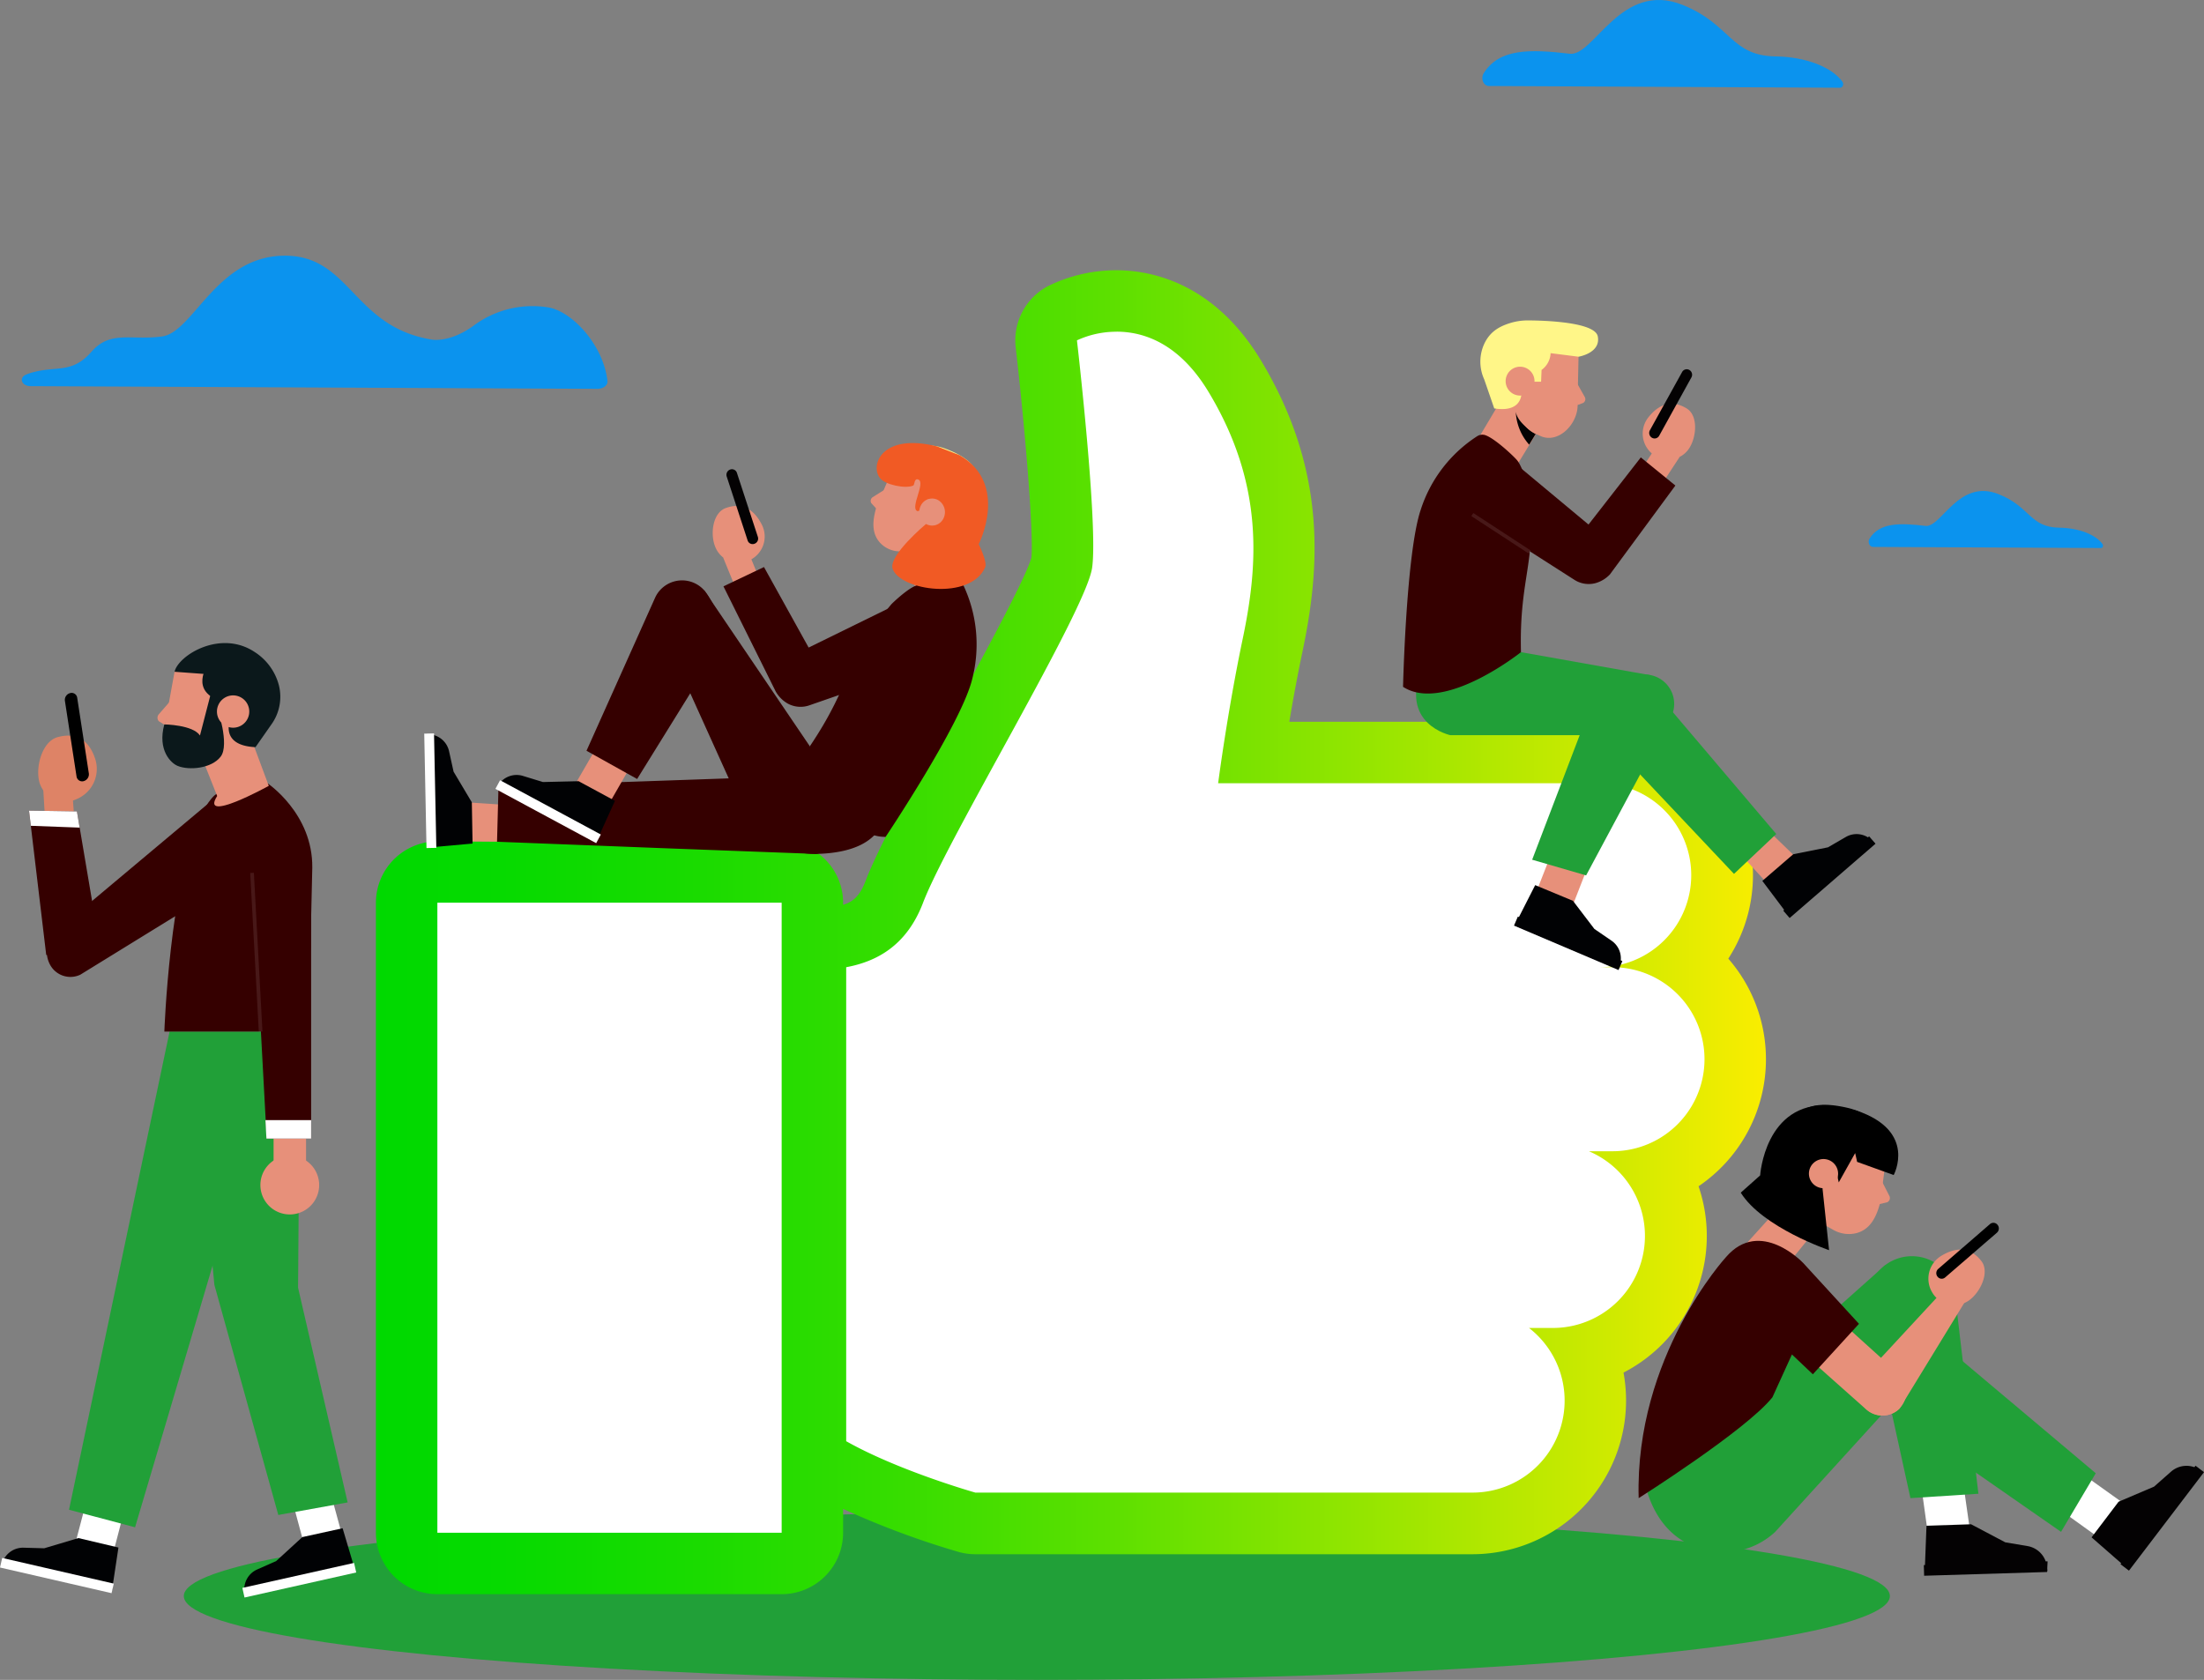 <?xml version="1.0" encoding="UTF-8"?> <svg xmlns="http://www.w3.org/2000/svg" xmlns:xlink="http://www.w3.org/1999/xlink" viewBox="0 0 421.48 321.31"><rect x="0" y="0" width="421.48" height="321.31" fill="#808080" stroke="none"/> <defs> <style>.cls-1{fill:#fff688;}.cls-2{fill:#e7907a;}.cls-3{fill:#682626;}.cls-4{fill:#0b93ee;}.cls-5{fill:#21a038;}.cls-6{fill:url(#Безымянный_градиент_9);}.cls-7{fill:#fff;}.cls-8{fill:#010204;}.cls-9{fill:#350000;}.cls-10{fill:#040203;}.cls-11{fill:none;stroke:#f2f2f2;stroke-miterlimit:10;stroke-width:0.7px;opacity:0.1;}.cls-12{fill:#de8366;}.cls-13{fill:#0b181b;}.cls-14{fill:#f15a24;}</style> <linearGradient id="Безымянный_градиент_9" x1="71.89" y1="178.31" x2="337.71" y2="178.31" gradientUnits="userSpaceOnUse"> <stop offset="0" stop-color="#00d900"></stop> <stop offset="0.09" stop-color="#06da00"></stop> <stop offset="0.22" stop-color="#18db00"></stop> <stop offset="0.37" stop-color="#35dd00"></stop> <stop offset="0.53" stop-color="#5de000"></stop> <stop offset="0.7" stop-color="#91e500"></stop> <stop offset="0.89" stop-color="#cfea00"></stop> <stop offset="1" stop-color="#faed00"></stop> </linearGradient> </defs> <g id="Слой_2" data-name="Слой 2"> <g id="Слой_1-2" data-name="Слой 1"> <path class="cls-1" d="M186.8,95.23c-1.66,5-6.25,10.12-11,8.37a9.81,9.81,0,0,1-5.65-12.29c1.65-5,5.8-7.26,10.58-5.51S188.45,90.18,186.8,95.23Z"></path> <polygon class="cls-2" points="179.97 97.72 183.09 116.19 175.17 114.06 173.49 99.78 179.97 97.72"></polygon> <path d="M176.9,85.68s-4.65-2-6.39,1.73c-1.41,3.06,2.92,5.54,2.92,5.54Z"></path> <path class="cls-2" d="M176.36,87.25c-4.17-1.52-5.38,1.89-5.38,1.89l-3.36,7.77c-.77,2.58-1,5,.62,6.84a5.17,5.17,0,0,0,3.74,1.71l1.81.07c1.45,0,2.58-1.22,3.13-2.65l1.92-8S180.53,88.78,176.36,87.25Z"></path> <path class="cls-2" d="M169.54,93.42l-2.69,1.7a.86.86,0,0,0-.23,1.12l1.24,1.35Z"></path> <path class="cls-3" d="M174.11,105.54a5.26,5.26,0,0,0,3.06-2.23,8.84,8.84,0,0,1-2.78,4.27Z"></path> <path d="M177.28,99.39s.74,4.17,3,5.44l2.2-5.28Z"></path> <path class="cls-4" d="M5.85,73.86c-1.66,0-2.31-1.56-.9-2.19a9.51,9.51,0,0,1,1.54-.51c4.52-1.17,7.36.28,11-3.88S25.05,65.16,31,64.35,41.29,49.18,54.12,48.91s13.24,13.42,28.2,16c0,0,3.32.86,8.09-2.5a18.84,18.84,0,0,1,14.27-3.64c4.66.65,10.73,7.21,11.49,14.13.08.8-.81,1.47-1.93,1.47Z"></path> <path class="cls-4" d="M351.9,16.78c.49,0,.76-.69.44-1.14-2-2.79-7-4.77-12.76-4.85-8.67-.12-8.5-6.09-17.78-9.84-11.81-4.76-17,9.88-21.6,9.33-7.69-.91-13.56-1-16.49,3.77-.61,1,0,2.39,1,2.4Z"></path> <path class="cls-4" d="M401.8,104.82c.32,0,.49-.45.28-.74-1.27-1.81-4.53-3.1-8.29-3.15-5.64-.08-5.52-4-11.56-6.4-7.67-3.09-11,6.42-14,6.06-5-.59-8.81-.64-10.72,2.45-.39.65,0,1.56.65,1.57Z"></path> <ellipse class="cls-5" cx="198.28" cy="305.28" rx="163.13" ry="16.03"></ellipse> <path class="cls-6" d="M337.71,202.61a29.27,29.27,0,0,0-7.2-19.25,29.34,29.34,0,0,0-20-44.93,11.58,11.58,0,0,0-2.95-.38h-61c.69-4.09,1.54-8.76,2.53-13.46,3.25-15.54,4.86-34.3-7.89-55.55-9.06-15.1-21.25-17.35-27.72-17.35a29.68,29.68,0,0,0-13,3,11.74,11.74,0,0,0-6.24,11.77c1.84,16,3.45,35.64,3,40.23-1.28,4.39-10.59,21.38-16.19,31.6-7.06,12.89-13.16,24-15.52,30.21-1.07,2.81-2.37,4-4.3,4.56v-.38a11.75,11.75,0,0,0-11.75-11.75H83.64a11.75,11.75,0,0,0-11.75,11.75V293.17a11.75,11.75,0,0,0,11.75,11.75h65.84a11.75,11.75,0,0,0,11.75-11.75v-4.56a162.12,162.12,0,0,0,22.08,8.23,11.94,11.94,0,0,0,3.2.44h95.1a29.4,29.4,0,0,0,28.86-34.74,29.4,29.4,0,0,0,14.35-35.64A29.32,29.32,0,0,0,337.71,202.61Z"></path> <path class="cls-7" d="M213.55,63.44c5.13,0,12,2.2,17.64,11.65,10.58,17.63,9.4,33.05,6.46,47.09s-4.7,27.63-4.7,27.63H307.6l0,.08A17.6,17.6,0,0,1,305.87,185h2.49a17.6,17.6,0,0,1,0,35.2h-4.51A17.6,17.6,0,0,1,297,254H292.4a17.59,17.59,0,0,1-10.79,31.49h-95.1s-14.61-4.14-24.69-9.83V185c5.77-1.07,11.55-4.07,14.7-12.33,4.7-12.34,31.15-55.84,32.33-64.07s-2.9-43.5-2.9-43.5a17.91,17.91,0,0,1,7.6-1.65"></path> <polyline class="cls-7" points="149.48 172.66 149.48 293.17 83.64 293.17 83.64 172.66 149.48 172.66"></polyline> <circle class="cls-7" cx="115.86" cy="273.12" r="9.35" transform="translate(-176.53 323.4) rotate(-76.77)"></circle> <polygon class="cls-2" points="101.89 161.04 88.73 160.94 89.32 153.46 102.9 154.39 101.89 161.04"></polygon> <path class="cls-8" d="M90.23,153.46l-3.49-5.86-.86-3.9a4.13,4.13,0,0,0-3.75-3.24l-.86-.06.44,21.72,8.66-.77Z"></path> <polyline class="cls-7" points="81.56 162.21 81.13 140.32 83 140.28 83.44 162.17 81.56 162.21"></polyline> <path class="cls-9" d="M156,163.33l-29.53-1.11L95.05,161l.28-10.59,30.78-1.07,27-.94A5.67,5.67,0,0,1,158.8,156h0C158,158.2,158.4,163.29,156,163.33Z"></path> <path class="cls-9" d="M154.88,142.76,134.65,112.9l-5.51,13.36,13.13,29.07a15.53,15.53,0,0,0,13.75,8c5.82-.11,12.28-1.69,13.34-7.93Z"></path> <polygon class="cls-2" points="122.81 142.7 116.25 154.12 110.04 149.93 116.56 138.64 122.81 142.7"></polygon> <path class="cls-8" d="M110.65,149.42l-6.82.16L100,148.41a4.13,4.13,0,0,0-4.66,1.68l-.47.72L114,161.11l3.6-7.93Z"></path> <polyline class="cls-7" points="114.01 161.27 94.74 150.89 95.63 149.24 114.9 159.62 114.01 161.27"></polyline> <path class="cls-9" d="M138,122.93,121.84,149l-9.68-5.4,13.17-29.39a5.67,5.67,0,0,1,9.32-1.32h0C136.24,114.68,139.16,120.83,138,122.93Z"></path> <path class="cls-9" d="M170.5,115.53s3.2-3.17,5-3.63c1.28-.32,5.69-1.17,7.55-.77a1.84,1.84,0,0,1,1.27,1A26.57,26.57,0,0,1,185.89,130c-2.14,8.55-16.53,30.07-16.53,30.07-9.44.09-14.48-17.35-14.48-17.35C163.16,130.44,161.48,126.25,170.5,115.53Z"></path> <polygon class="cls-2" points="145.35 111.03 143.12 105.6 138.29 106.64 141.07 113.44 145.35 111.03"></polygon> <path class="cls-2" d="M138.72,97.2c-2.56,1-3,5.38-1.76,7.8a4.8,4.8,0,0,0,6.56,2.07,5,5,0,0,0,2.2-6.65C144.52,98,142.39,95.83,138.72,97.2Z"></path> <path class="cls-10" d="M139.63,89.81h0a1.07,1.07,0,0,0-.66,1.33l4,12.23a1,1,0,0,0,1.3.64h0a1.05,1.05,0,0,0,.66-1.32l-4-12.23A1,1,0,0,0,139.63,89.81Z"></path> <path class="cls-9" d="M175.88,113.44l-21.24,10.42-8.54-15.4-7.75,3.69,10,20.13a6.21,6.21,0,0,0,2.27,2.28,5.12,5.12,0,0,0,4.21.33l22-7.64Z"></path> <line class="cls-9" x1="160.37" y1="133.1" x2="176.89" y2="127.25"></line> <path class="cls-5" d="M360.59,241.93l-.3,1.71L371.49,256,337.6,292.26c-1.93,2.42-6.23,3.26-12.15.38-3.68-1.79-7-5.33-8.32-12Z"></path> <polygon class="cls-7" points="366.46 277.39 368.55 292.44 376.65 292.19 374.52 277.28 366.46 277.39"></polygon> <path class="cls-10" d="M376.94,291.55l6.53,3.45,4.26.72a4.48,4.48,0,0,1,3.7,3.88l.11.92-23.49.72.36-9.41Z"></path> <polyline class="cls-10" points="367.8 301.4 391.47 300.68 391.57 298.64 367.9 299.36 367.96 301.4"></polyline> <path class="cls-5" d="M374.07,249.41l4.27,36.3-13,.84-8.19-37.36a8.48,8.48,0,0,1,9.13-8.89h0A8.47,8.47,0,0,1,374.07,249.41Z"></path> <path class="cls-5" d="M359.23,252.78h0l1.6,16.75L339.48,293a14.55,14.55,0,0,1-15.43,2.82c-3.82-1.48-7.46-4.72-9.3-11.3Z"></path> <polygon class="cls-7" points="390.16 286.06 401.72 294.37 405.98 287.46 394.5 279.26 390.16 286.06"></polygon> <path class="cls-10" d="M405.14,287.24l6.79-2.89,3.24-2.86a4.48,4.48,0,0,1,5.35-.43l.78.5-14.23,18.69-7.09-6.2Z"></path> <polyline class="cls-10" points="407.13 300.42 421.48 281.58 419.86 280.35 405.51 299.19 407.13 300.42"></polyline> <path class="cls-5" d="M367.78,254l33,27.79L394.14,293,358,267.85a8.48,8.48,0,0,1-2.15-12.56h0A8.48,8.48,0,0,1,367.78,254Z"></path> <path d="M342,216.84c-1.29,5.61.24,13,5.86,14.32a10.44,10.44,0,0,0,12.49-7.84c1.28-5.61-1.45-10.14-7.07-11.43S343.29,211.22,342,216.84Z"></path> <polygon class="cls-2" points="347.19 223.24 333.61 238.25 342.47 241.09 352.26 229.04 347.19 223.24"></polygon> <path d="M357,214.08s5.65,1,5.18,5.44c-.39,3.65-6,3.3-6,3.3Z"></path> <path class="cls-2" d="M356.65,215.84c4.9,1.12,4.12,5,4.12,5l-1.2,9.13c-.73,2.83-1.9,5.15-4.51,5.88a6,6,0,0,1-4.59-.68l-1.78-1c-1.44-.83-1.8-2.68-1.52-4.32l2.73-8.49S351.75,214.72,356.65,215.84Z"></path> <path class="cls-2" d="M359.71,225.61l1.62,3.17a.89.89,0,0,1-.41,1.17l-2,.48Z"></path> <path class="cls-3" d="M348.37,233.93a6.06,6.06,0,0,1-1.68-3.89,9.44,9.44,0,0,0,.24,5.59Z"></path> <path d="M348.82,226.39s-3.1,3.37-6,3.14l.89-6.15Z"></path> <path d="M355,212.41l-5.15-1c-12.35-.68-13.25,13.41-13.25,13.41l-3.71,3.3c4.17,6.68,16.89,11,16.89,11l-1.25-11.76.85-5.05,1.54.58.71,3.27,3.14-5.61c.24,1,.37,1.68.37,1.68l7,2.52S366.69,216.34,355,212.41Z"></path> <path class="cls-2" d="M351.5,224.7a2.79,2.79,0,1,1-2.57-3A2.8,2.8,0,0,1,351.5,224.7Z"></path> <path class="cls-2" d="M342.7,244.34l20.35,18.39a4.62,4.62,0,0,1,.1,6.75h0a4.62,4.62,0,0,1-6.25.12L339,253.68Z"></path> <path class="cls-2" d="M376.44,247.89l-13.18,21.55a4.61,4.61,0,0,1-6.74-.32h0a4.61,4.61,0,0,1,.26-6.24l15.88-17.15Z"></path> <path class="cls-2" d="M378.89,241.18c1.72,2.17-.26,6.23-2.57,7.7a4.88,4.88,0,0,1-6.8-1.65,5.1,5.1,0,0,1,1.59-6.94C373.42,238.83,376.42,238.05,378.89,241.18Z"></path> <path d="M382,234.28h0a1.08,1.08,0,0,1-.12,1.5L372,244.32a1,1,0,0,1-1.47-.12h0a1.08,1.08,0,0,1,.13-1.5l9.87-8.55A1,1,0,0,1,382,234.28Z"></path> <path class="cls-9" d="M355.5,253.21l-10.66-11.63s-8.24-8.75-14.79-1.11c0,0-17.44,19-16.68,46.08,0,0,20.56-13,25.58-19.29l3.73-8.19,4,3.79Z"></path> <line class="cls-9" x1="342.56" y1="259.34" x2="336.57" y2="253.36"></line> <path class="cls-2" d="M296.17,79l-7-6-6.75,11.34c-1.27,2.1,0,4.1,2.1,5.4h0c2.09,1.3,4.22,1.4,5.53-.69Z"></path> <path class="cls-10" d="M293.68,83s-3.45-1.94-3.81-4.24a10.09,10.09,0,0,0,2.56,6.29Z"></path> <path class="cls-2" d="M301.87,68.24l-.19,8.81c.31,3.73-3.42,7.8-6.9,6.43l-1.13-.5a5.23,5.23,0,0,1-2.89-6.36L294,66.36C294.45,65.83,300.92,64.46,301.87,68.24Z"></path> <path class="cls-2" d="M301.36,72.91l1.69,3a.85.85,0,0,1-.27,1.15l-1.14.43Z"></path> <path class="cls-1" d="M305.55,64.34c-.61-3.19-13.58-3.05-13.58-3.05h0a11.13,11.13,0,0,0-3,.45c-2.87.83-4.22,2.17-5.08,3.92a8.16,8.16,0,0,0-.06,6.9l1.92,5.56c6,.94,5.19-3.67,5.19-3.67l1-1.44h2.77l.09-2.25a4.19,4.19,0,0,0,1.73-3.21l5.35.68S306.17,67.53,305.55,64.34Z"></path> <path class="cls-2" d="M293.38,72.28a2.76,2.76,0,1,1-2.23-2.1A2.76,2.76,0,0,1,293.38,72.28Z"></path> <polygon class="cls-2" points="329.6 159.83 338.42 169.47 343.54 164.07 333.83 154.67 329.6 159.83"></polygon> <path class="cls-8" d="M342.93,163.39l6.64-1.32,3.45-2a4.1,4.1,0,0,1,4.88.63l.61.59-16.3,14.1-5.19-6.9Z"></path> <polyline class="cls-8" points="342.24 175.59 358.66 161.38 357.44 159.97 341.02 174.18 342.24 175.59"></polyline> <path class="cls-5" d="M307.31,141.41l24.29,25.74,8.08-7.63-23-27.11a5.63,5.63,0,0,0-9.31.79h0C306.21,135.27,305.76,139.63,307.31,141.41Z"></path> <path class="cls-5" d="M290.86,124.74l24.66,4.39-5.08,11.49H277.36s-9.94-2.11-5.35-13Z"></path> <polygon class="cls-2" points="298.46 158.71 293.69 170.87 300.79 173.09 305.49 161.04 298.46 158.71"></polygon> <path class="cls-8" d="M300.8,172.3l4.1,5.38,3.27,2.24a4.09,4.09,0,0,1,1.59,4.65l-.26.81L289.66,177l3.92-7.7Z"></path> <polyline class="cls-8" points="289.53 177.04 309.52 185.54 310.25 183.83 290.26 175.33 289.53 177.04"></polyline> <path class="cls-5" d="M304.9,133.25,293,164.44l10.32,3,16.43-30.69a5.62,5.62,0,0,0-5.25-7.73h0C312.16,129.06,305.7,131,304.9,133.25Z"></path> <path class="cls-9" d="M292.28,93.62s-1-4.35-2.26-5.7c-.9-1-4.14-4-5.91-4.66a1.81,1.81,0,0,0-1.6.16,26.34,26.34,0,0,0-10.84,14.15c-2.77,8.3-3.36,33.8-3.36,33.8,7.86,5.1,22.55-6.63,22.55-6.63C290.49,110,294.12,107.4,292.28,93.62Z"></path> <polygon class="cls-2" points="313.49 90.36 316.7 85.49 321.2 87.41 317.21 93.5 313.49 90.36"></polygon> <path class="cls-2" d="M322.56,78.13c2.31,1.42,1.87,5.81.25,7.93a4.77,4.77,0,0,1-6.78.79,5,5,0,0,1-.9-6.9C316.76,77.83,319.24,76.1,322.56,78.13Z"></path> <path class="cls-10" d="M323.07,70.77h0a1.05,1.05,0,0,1,.39,1.41l-6.17,11.17a1,1,0,0,1-1.38.38h0a1.07,1.07,0,0,1-.4-1.42l6.17-11.16A1,1,0,0,1,323.07,70.77Z"></path> <path class="cls-9" d="M285.78,85.33l18,15,10-12.84,6.61,5.38-12.52,17a6.07,6.07,0,0,1-2.73,1.66,5.07,5.07,0,0,1-4.13-.67L281.56,98.42Z"></path> <line class="cls-11" x1="281.56" y1="98.42" x2="292.55" y2="105.6"></line> <polygon class="cls-7" points="24.91 284.49 21.6 297.23 14.5 294.84 17.81 282.23 24.91 284.49"></polygon> <path class="cls-8" d="M15,294.19l-6.54,1.95-4-.11a4.15,4.15,0,0,0-4,2.85l-.27.82,21.17,4.87L22.65,296Z"></path> <polyline class="cls-7" points="21.34 304.73 0 299.82 0.42 297.99 21.76 302.9 21.34 304.73"></polyline> <polygon class="cls-5" points="32.43 197.31 13.2 288.77 25.83 292.13 50.57 208.6 32.43 197.31"></polygon> <polygon class="cls-7" points="61.88 280.64 65.34 293.34 57.99 294.8 54.59 282.21 61.88 280.64"></polygon> <path class="cls-8" d="M57.82,294l-5,4.58-3.65,1.62a4.14,4.14,0,0,0-2.42,4.33l.11.85L68,300.65l-2.48-8.34Z"></path> <polyline class="cls-7" points="68.12 300.77 46.76 305.56 46.35 303.72 67.71 298.94 68.12 300.77"></polyline> <path class="cls-5" d="M32.43,197.31l5.21,13.21L41,245.77l12.22,44,13.26-2.4L57,246.3l.24-31.68s.53-2.9-1-17.31Z"></path> <path class="cls-9" d="M41.51,152.28l-30.2,25.33a5.29,5.29,0,0,0-1.69,7h0a4.42,4.42,0,0,0,5.74,1.82L41,170.63Z"></path> <polygon class="cls-12" points="14.33 158.22 13.83 151.45 8.27 150.95 8.78 159.42 14.33 158.22"></polygon> <path class="cls-12" d="M11,141c-3,.84-4.32,5.9-3.41,8.8a5.12,5.12,0,0,0,7,3.07,6.25,6.25,0,0,0,3.7-7.44C17.42,142.51,15.43,139.78,11,141Z"></path> <path d="M13.41,132.57h0a1.34,1.34,0,0,0-1,1.46l2.23,14.5a1.08,1.08,0,0,0,1.35.88h0a1.35,1.35,0,0,0,1-1.47l-2.23-14.5A1.07,1.07,0,0,0,13.41,132.57Z"></path> <polygon class="cls-9" points="19.25 182.03 14.71 155.19 5.55 155.05 8.84 182.66 19.25 182.03"></polygon> <polygon class="cls-7" points="14.71 155.19 5.55 155.05 5.9 157.95 15.23 158.3 14.71 155.19"></polygon> <path class="cls-9" d="M38.35,156.15s1.65-3.65,3.34-4.48,9.39-1.91,9.39-1.91,8.77,5.81,8.64,16.22L59,197.31H31.43S32.43,169,38.35,156.15Z"></path> <path class="cls-2" d="M49.81,227.06a5.62,5.62,0,1,0,5.24-6A5.61,5.61,0,0,0,49.81,227.06Z"></path> <rect class="cls-2" x="52.31" y="215.1" width="6.21" height="11.41" transform="translate(110.84 441.6) rotate(180)"></rect> <path class="cls-9" d="M59.5,164.94v52.85H51l-3-55.56a7.85,7.85,0,0,1,3.13-6.79c2.44-1.75,5.72-1.91,8,6.49A11.38,11.38,0,0,1,59.5,164.94Z"></path> <line class="cls-11" x1="49.84" y1="197.31" x2="48.2" y2="166.96"></line> <polygon class="cls-7" points="59.5 217.79 59.5 214.25 50.76 214.25 50.95 217.79 59.5 217.79"></polygon> <path class="cls-2" d="M46.24,136.46l-9,5,4.29,10.79h0c-3.42,5.4,9.87-1.94,9.87-1.94Z"></path> <path class="cls-2" d="M33.38,128.49l-1.76,9.69c-1.18,4,2,9.3,6.11,8.58l6.48-1.4-1.79-17.18C42.05,127.5,35.27,124.56,33.38,128.49Z"></path> <path class="cls-2" d="M32.9,133.71l-2.53,2.91a1,1,0,0,0,0,1.33l1.15.72Z"></path> <path class="cls-13" d="M44,137.74s-2,4.86,4.86,5.17l3-4.29a9.07,9.07,0,0,0,1.47-7.56,10.79,10.79,0,0,0-4.6-6.33c-6.58-4.4-14.64.63-15.35,3.76l6.9.51Z"></path> <path class="cls-13" d="M39.83,127s-3.95,5.35,2.88,7.25Z"></path> <polygon class="cls-13" points="40.77 131.51 40.16 135.32 43.38 135.98 43 132.27 40.77 131.51"></polygon> <path class="cls-13" d="M31.42,138.56s5.45.06,6.82,2.12l2.4-9.28L41.92,133l-.36,2.41s2.39,7,.65,9.3-6.07,2.68-8.22,1.79C32.71,146,30.08,143.52,31.42,138.56Z"></path> <path class="cls-2" d="M41.77,134.81a3.09,3.09,0,1,0,2.91-1.8A3.09,3.09,0,0,0,41.77,134.81Z"></path> <path class="cls-14" d="M179.22,85.39l4.32,1.7c9.5,5.53,3.62,17,3.62,17s1.69,3.36,1.24,4.41c-2.8,6.41-16.2,4.48-17.69.32-.9-2.53,6.41-8.63,6.41-8.63l1.72-4.39-1.42-.29s-1.4,2.6-2.06,2.22c-1.29-.74,1.65-5.37.28-6-.85-.36-.7,1-1,1.15-1.5.65-5.38-.15-6.36-1.44C166.32,89,168.65,82.72,179.22,85.39Z"></path> <path class="cls-2" d="M176.07,96.75a2.67,2.67,0,0,0,1.05,3.49,2.4,2.4,0,0,0,3.31-1.1,2.68,2.68,0,0,0-1.05-3.5A2.4,2.4,0,0,0,176.07,96.75Z"></path> </g> </g> </svg> 